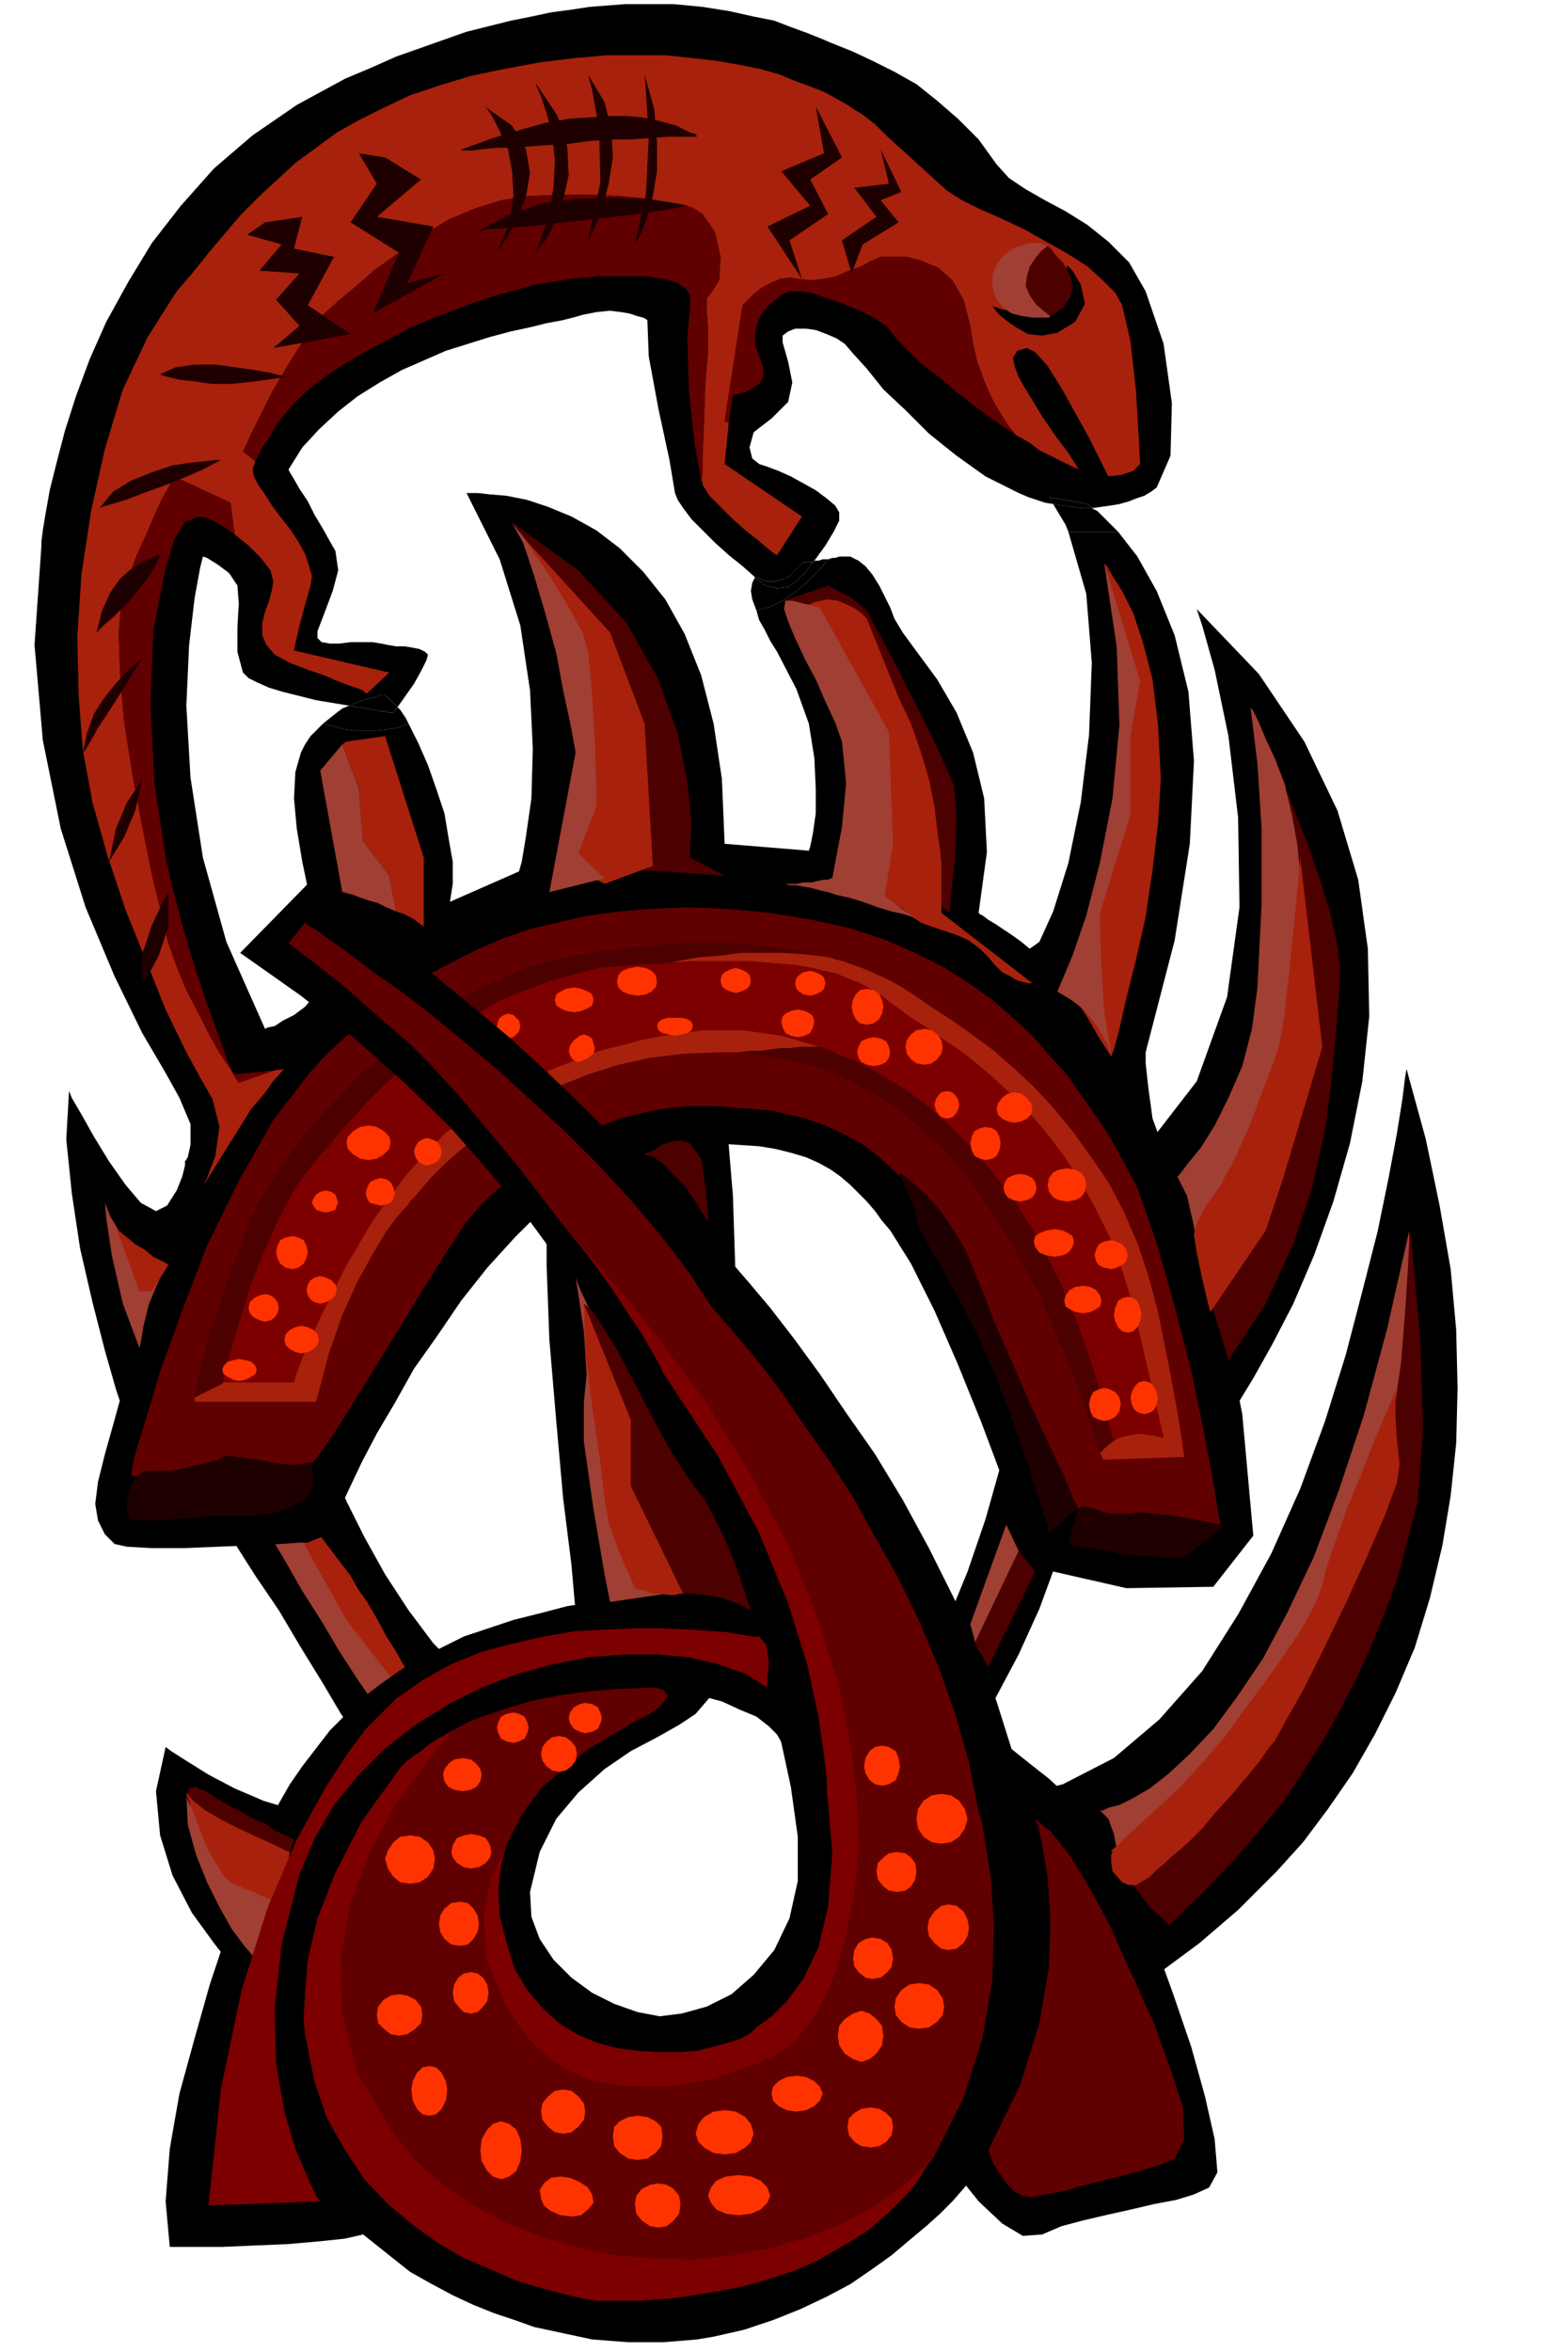 <svg xmlns="http://www.w3.org/2000/svg" width="1.136in" height="1.703in" fill-rule="evenodd" stroke-linecap="round" preserveAspectRatio="none" viewBox="0 0 1136 1703"><style>.pen1{stroke:none}.brush2{fill:#000}.brush3{fill:#a8210c}.brush4{fill:#600000}.brush5{fill:#a03f33}.brush6{fill:#4c0000}.brush7{fill:#7c0000}.brush8{fill:#1e0000}.brush9{fill:#f30}</style><path d="M810 385h-36l13 45 4 50-2 52-6 49-9 44-11 35-10 22-7 5-6-5-7-5-6-4-6-4-5-3-4-3-2-1-1-1 6-44-2-39-8-33-12-29-14-24-14-19-11-15-6-10-3-8-4-8-4-8-5-8-5-6-5-4-6-3h-8l-3 1h-2l-3 1-5 6-6 6-6 6-6 5-7 5-7 4-7 3-8 2 2 7 4 7 4 8 5 8 14 27 9 25 4 25 1 22v18l-2 14-2 10-1 3-61-5-2-47-6-40-9-35-12-30-14-25-16-20-17-17-17-13-18-10-17-7-15-5-15-3-12-1-9-1h-8l24 48 15 48 7 47 2 42-1 36-4 28-3 18-2 7-50 22 2-13v-16l-3-17-3-18-6-18-6-17-7-16-7-14-8 3-7 1-8 1h-16l-8-1-7-2-8-2-4 4-5 5-4 6-3 6-4 14-1 19 2 22 4 24 5 24 5 22 4 19 1 14-2 10-5 9-6 7-8 6-8 4-6 4-5 1-2 1-28-63-17-61-9-58-3-52 2-44 4-34 4-22 2-8 3 1 8 5 8 6 6 9 1 13-1 17v18l4 15 4 4 6 3 9 4 10 3 12 3 12 3 12 2 12 2 7-3 6-2 5-1 5-2h2l3 2 3 3 4 4 5-7 7-10 5-9 4-8 1-4-2-2-4-2-5-1-6-1h-6l-6-1-5-1-6-1h-16l-8 1h-7l-6-1-3-3v-5l5-13 6-16 4-15-2-14-4-7-5-9-6-10-5-10-6-9-4-7-3-5-1-2 10-16 12-13 14-13 14-11 16-10 16-9 16-7 16-7 16-5 16-5 15-4 14-3 12-3 11-2 8-2 7-2 10-2 10-1 8 1 6 1 6 2 4 1 2 1 1 1 1 26 7 38 8 37 4 24 2 5 4 6 6 8 8 8 9 9 10 9 10 8 9 8h1l7 3h6l5-1 2-1h1l3-2 4-4 6-6h6l2-1 8-11 6-10 4-8v-6l-3-5-6-5-8-6-9-5-9-5-9-4-8-3-6-2-5-4-2-8 3-11 13-10 12-12 3-14-3-15-4-14v-5l4-3 5-2h8l7 1 8 3 7 3 6 4 6 7 10 11 12 15 16 15 17 17 20 16 21 15 24 12 7 3 6 2 6 2 6 1-1-1v-1l-1-2-1-1 28 5 1 1 1 1 1 1 7-1 7-1 6-1 7-2 5-2 6-2 5-3 4-3 10-23 1-38-6-43-13-38-12-21-15-15-15-12-16-10-15-8-14-8-12-8-9-10-13-18-15-15-15-13-15-12-16-9-16-8-15-7-15-6-7-3-10-4-11-4-13-5-15-3-18-4-19-3-21-2h-35l-13 1-13 1-13 2-15 2-14 3-15 3-16 4-16 4-17 6-17 6-17 6-18 8-19 8-35 19-32 22-28 24-24 27-21 27-17 28-16 29-12 27-10 27-8 25-6 23-5 20-3 17-2 12-1 8v3l-5 72 6 69 13 64 18 57 21 50 20 41 17 29 10 18 8 19v15l-2 9-2 3v3l-2 8-4 10-7 11-8 4-11-6-11-13-12-17-11-18-9-16-7-12-2-5-2 35 4 39 6 40 9 39 9 35 8 28 6 18 2 7 5-1 6-5 8-8 9-12 10-15 12-18 13-20 15-22 17-23 19-25 21-25 23-26 26-25 28-26 30-24 33-24 35-19 36-11 37-4 36 1 37 7 35 10 34 13 33 16 31 17 28 18 24 17 22 17 17 14 13 11 8 7 3 3 46-20-7-19-3-22-2-18v-8l21-81 11-70 3-60-4-50-10-41-13-32-14-25-14-18z" class="pen1 brush2"/><path d="m813 221-5-9-9-9-11-10-14-9-16-9-16-9-17-8-16-7-12-6-11-7-11-10-11-10-11-10-10-9-9-9-9-7-5-3-6-4-7-4-9-5-10-4-11-4-12-5-14-4-15-3-17-3-18-2-19-2h-42l-23 2-25 3-27 5-24 5-23 7-21 7-19 9-18 9-16 9-15 11-15 11-13 12-13 12-13 13-12 14-11 13-12 15-12 14-21 33-18 38-13 43-10 45-7 46-3 45 1 43 3 39 7 38 11 39 13 39 15 37 14 35 14 29 12 22 8 14 5 20-3 21-6 16-3 6 35-56 25-29-8 1-26 9-2-3-4-7-7-10-8-14-8-16-9-17-7-17-6-17-5-21-7-29-7-35-7-37-6-38-3-35-1-30 2-22 5-17 6-17 7-15 6-14 5-11 5-9 3-6 1-2 41 19 3 23 10 8 9 9 7 9 2 8-1 6-2 8-3 8-2 8v9l3 7 6 7 11 6 13 5 12 4 9 4 8 3 6 2 5 2 2 2h1l16-15-69-16 1-5 3-13 4-15 4-14 1-7-2-7-3-9-5-9-6-9-7-9-6-8-5-8-5-7-3-6-1-5 2-6-9-7 2-4 4-9 7-14 8-16 10-17 10-16 9-14 9-10 10-9 12-10 15-13 17-12 18-13 18-11 19-8 19-6 20-3 22-1h22l23 1 20 2 17 3 14 3 8 5 9 13 4 18-1 17-5 8-4 5v10l1 13v15l-2 24-1 29-1 25v11l-1 5 1 1v2l5 8 8 8 8 8 10 9 9 7 7 6 5 4 2 1 18-28-56-38 3-30-3-1 13-84 1-1 3-3 4-4 5-4 7-4 7-3 7-1 7 1 8 1 9-1 10-2 9-4 9-3 7-4 5-2 2-1h19l11 3 12 5 10 9 8 14 5 19 2 13 3 13 4 11 4 10 5 10 5 8 5 8 5 6 9 5 8 6 8 4 8 4 8 4 7 3 7 2 6 2h5l10-1 9-3 5-5-1-19-2-34-4-36-6-26z" class="pen1 brush3"/><path d="m253 511-5 2-4 3-5 4-5 4 8 2 7 2 8 1h16l8-1 7-1 8-3-2-4-2-3-2-3-2-2-1 1-1 2-1 1h-3l-3-1h-4l-4-1-6-1-6-1-6-1z" class="pen1 brush2"/><path d="m126 345-1 2-3 6-5 9-5 11-6 14-7 15-6 17-5 17-2 22 1 30 3 35 6 38 7 37 7 35 7 29 5 21 6 17 7 17 9 17 8 16 8 14 7 10 4 7 2 3 26-9-30 3-2-4-4-11-6-17-8-22-8-24-8-27-7-26-6-26-8-53-3-57 2-54 9-46 2-6 4-14 8-13 10-4 6 1 6 3 7 4 7 5-3-23-41-19zm512-159-2 1-5 2-7 4-9 3-9 4-10 2-9 1-8-1-7-1-7 1-7 3-7 4-5 4-4 4-3 3-1 1-13 84 3 1 3-20h1l4-1 4-1 5-3 5-3 3-5v-7l-3-8-3-9v-8l2-8 3-6 5-6 5-4 5-4 5-2h7l9 1 11 4 12 4 12 5 10 5 9 6 5 6 4 5 7 7 9 9 12 9 13 11 14 11 15 11 15 10-5-6-5-8-5-8-5-10-4-10-4-11-3-13-2-13-5-19-8-14-10-9-12-5-11-3h-19zm-125 68v-15l-1-13v-10l4-5 5-8 1-17-4-18-9-13-8-5-14-3-17-3-20-2-23-1h-22l-22 1-20 3-19 6-19 8-18 11-18 13-17 12-15 13-12 10-10 9-9 10-9 14-10 16-10 17-8 16-7 14-4 9-2 4 9 7 2-4 3-6 5-7 5-9 7-9 9-10 10-9 12-9 14-9 14-8 15-8 15-8 16-7 16-6 16-6 15-5 15-4 14-4 13-2 12-2 21-2h34l13 2 10 3 6 4 3 5v7l-2 23 1 37 4 39 5 28 1-5v-11l1-25 1-29 2-24z" class="pen1 brush4"/><path d="m276 503-5 2-5 1-6 2-7 3 6 1 6 1 6 1 4 1h4l3 1h3l1-1 1-2 1-1-4-4-3-3-3-2h-2zm484-143 1 1 1 2v1l1 1 7 1 7 1 7 1h7l-1-1-1-1-1-1-28-5z" class="pen1 brush2"/><path d="m763 365 3 5 3 5 3 5 2 5h36l-6-6-5-5-4-4-4-2h-7l-7-1-7-1-7-1zm-503 896-3-6-10-14-13-22-16-26-16-27-17-25-14-22-10-15 72-57 2 5 7 15 9 20 13 26 15 27 17 26 18 24 19 19-73 52z" class="pen1 brush2"/><path d="m297 1214-1-2-4-7-5-9-7-11-7-13-7-12-7-10-5-9-10-13-9-12-7-9-3-3-27 3 3 5 7 12 10 18 13 20 13 20 12 19 10 13 7 6h9l8-2 5-3 2-1z" class="pen1 brush3"/><path d="m289 1222-38-49-44-79-19 4 2 4 7 12 10 17 12 21 14 22 13 22 13 20 11 16 19-10z" class="pen1 brush5"/><path d="m608 1405 1 4 4 9 6 14 7 17 7 18 7 16 7 14 4 9 5 10 10 17 12 20 15 21 16 20 17 16 15 9 14-1 14-6 15-4 17-4 18-4 17-4 16-3 13-4 11-5 6-11-2-24-7-31-10-36-13-38-13-36-12-30-8-21-5-11-8-12-9-11-10-12-12-11-13-12-14-11-15-12-16-11-15-11-17-10-16-11-16-10-16-9-15-9-15-9-11-6-11-6-12-4-12-5-12-3-12-3-13-2-14-1-14-1h-15l-16 1-16 2-17 3-19 3-19 5-20 5-18 6-18 6-16 8-16 8-15 9-14 10-13 10-12 12-11 11-10 13-10 13-9 13-8 14-7 14-7 15-6 15-8 22-10 29-12 36-11 39-11 40-7 40-3 38 3 33h38l23-1 24-1 23-2 19-2 13-3 9-8 9-16 7-21 6-23 5-23 4-19 2-14 1-5-2-7-5-19-6-28-5-34-2-37 3-38 10-36 18-30 13-12 15-10 16-8 18-5 18-4 19-2 19-1 19 1 19 2 18 3 17 4 15 4 13 6 12 5 9 7 6 6 9 16 8 21 8 25 7 25 5 24 4 19 3 14 1 5z" class="pen1 brush2"/><path d="m184 1440-4-4-11-11-14-18-16-22-14-27-9-29-3-32 7-32 4 3 11 7 16 10 19 10 21 9 20 6 18 1 14-5-59 134zm584 28 4-1 10-5 16-8 20-12 24-15 27-20 28-24 28-28 19-21 18-24 18-26 16-28 15-30 14-33 11-36 9-38 6-36 4-38 1-40-1-42-4-44-8-46-10-48-14-51-1 6-2 16-4 25-6 32-8 39-11 43-12 46-15 48-18 49-21 47-24 44-26 41-31 35-33 28-37 19-41 10 39 166z" class="pen1 brush2"/><path d="m887 1031 3-4 7-11 11-18 14-25 15-29 15-35 14-39 12-42 9-45 5-47-1-49-7-50-15-50-24-50-33-49-45-47 4 12 9 32 10 48 7 59 1 65-9 65-22 61-41 53 3 6 7 15 10 23 12 28 11 32 10 32 7 31 1 28zm-468 148-2-12-3-34-6-48-5-56-5-59-2-54v-45l5-28 10-16 17-12 20-8 22-5 21-2 17-1h17l2 19 4 48 2 61-2 58v62l7 69 8 57 4 24-4-2-11-4-16-6-20-6-22-5-21-3-20 2-17 6zm232 68 3-6 8-15 11-24 14-30 14-34 13-38 11-39 7-39 49 63-2 7-6 17-9 26-11 30-15 33-17 32-19 28-20 21-31-32z" class="pen1 brush2"/><path d="m240 1110-17 7h-6l-14 1-21 1-24 1-25 1h-23l-18-1-9-2-7-7-5-10-2-12 2-16 5-20 7-25 8-29 11-33 13-35 15-36 19-38 23-37 25-36 30-34 35-31 39-27 43-22 50-17 54-10 61-3h16l19 1 24 2 29 6 33 8 35 13 36 18 36 24 36 30 33 39 31 46 26 55 22 66 15 76 8 88-29 37-63 1-66-15-3-9-8-23-13-33-15-40-17-42-17-39-17-34-15-24-6-7-5-7-6-7-6-6-6-6-7-6-7-5-9-5-9-4-10-3-12-3-12-2-15-1-16-1-18 1-20 1-22 5-22 9-22 14-22 18-20 20-20 22-19 24-17 25-17 24-14 25-13 22-11 21-9 19-7 15-4 11-2 6z" class="pen1 brush2"/><path d="M781 1092h1l3 1 4 1 6 2 6 1 7 1h13l8-1 9 1 11 1 10 2 10 2 8 2 6 1 2 1-2-9-4-25-7-37-9-44-12-46-13-46-14-40-16-30-8-13-9-13-9-13-10-14-12-13-12-14-14-13-15-13-17-12-19-12-20-10-23-10-25-8-27-6-30-5-33-3-27-1-25 1-24 2-23 3-22 5-21 5-20 7-18 8-18 9-17 9-16 11-16 11-14 11-14 12-13 12-12 13-27 35-25 44-23 47-18 47-16 44-11 37-8 26-2 12 6 2 14 1 20-1 24-2 23-2 20-2 16-2 7-1 5-6 10-14 14-22 16-26 18-29 17-28 17-27 15-23 5-6 5-6 7-7 8-7 9-7 9-7 10-7 11-6 11-7 12-6 12-5 13-5 12-3 13-3 13-2 12-1h21l12 1 13 1 13 1 13 3 13 3 14 5 13 6 13 7 12 9 12 11 12 12 10 15 10 16 8 19 78 182h15z" class="pen1 brush4"/><path d="m600 693-11-2-10-3-12-1-11-2-12-1-12-1h-37l-13 1-13 1-13 1-12 2-13 1-13 3-12 2-20 5-19 8-20 9-18 10-18 12-17 12-16 14-16 13-14 15-14 14-12 14-11 14-9 13-8 13-7 12-5 10-7 18-8 20-6 20-7 19-5 17-4 16-3 12-1 8 20-10 1-5 3-13 6-20 8-24 9-27 12-27 13-25 16-21 9-10 9-11 10-11 10-11 11-11 12-11 13-11 13-11 15-10 15-9 15-9 17-7 18-7 18-5 20-5 20-2h4l4-1h16l4-1h3l11-2 12-2 14-1 14-2h31l16 1 17 2z" class="pen1 brush6"/><path d="m839 950-7-26-8-24-10-23-11-21-13-19-13-18-14-17-14-15-15-14-15-13-15-11-14-10-14-9-13-9-11-7-11-6-5-2-4-2-5-2-5-2-6-2-5-2-5-1-6-2-17-2-16-1h-31l-14 2-14 1-12 2-11 2 16-1h43l12 1 11 1 11 1 10 2 9 2 9 2 7 3 8 3 6 3 7 4 6 4 5 4 7 5 8 6 10 6 11 8 12 8 12 9 13 11 13 12 13 13 13 15 13 17 12 18 11 20 11 22 9 24 8 26 22 95h-1l-4-1-5-1-7-1-7 1-8 2-7 4-7 7 1 2 1 2v1l59-2-1-7-3-20-6-33-9-45z" class="pen1 brush3"/><path d="m843 1041-22-95-8-26-9-24-11-22-11-20-12-18-13-17-13-15-13-13-13-12-13-11-12-9-12-8-11-8-10-6-8-6-7-5-6-5-7-4-7-4-8-3-9-4-9-2-10-3-11-2-11-1-13-1-14-1h-30l-18 1-18 1-20 1-20 2-20 5-18 5-18 7-17 7-15 9-15 9-15 10-13 11-13 11-12 11-11 11-10 11-10 11-9 11-9 10-15 20-12 23-11 24-10 25-7 24-6 20-4 16-2 9h51l2-7 7-18 12-26 16-32 20-34 24-33 28-30 33-24 17-9 17-8 17-8 17-6 17-6 16-5 16-3 16-3 16-2 16-1 15 1 15 1 15 2 14 4 15 4 14 6 2 1 4 1 8 3 9 5 12 7 13 8 15 11 16 14 16 16 16 19 17 22 16 26 15 29 14 33 13 38 11 41 2 5 6-3 7-1 6-1 5 1h5l4 1 2 1h1z" class="pen1 brush7"/><path d="m355 797-33 24-28 30-24 33-20 34-16 32-12 26-7 18-2 7h-51l-1 1-20 10v3h88l9-34 10-29 11-24 11-20 9-15 8-11 6-7 3-3 1-2 4-4 5-6 6-7 9-9 10-9 12-10 13-10 15-10 17-10 18-9 20-8 22-7 23-5 24-3 26-1h14l8-1h7l8-1 7-1h7l8-1h13l-13-4-14-4-14-2-14-2h-29l-14 2-15 2-15 3-15 4-16 4-15 6-16 6-16 7-16 8-16 9z" class="pen1 brush3"/><path d="m805 1038-11-41-13-38-14-33-15-29-16-26-17-22-16-19-16-16-16-14-15-11-13-8-12-7-9-5-8-3-4-1-2-1-4-2-3-2-4-1-4-1h-13l-8 1h-7l-7 1-8 1h-7l-8 1 24 3 22 5 20 6 18 8 17 10 16 10 14 12 13 12 12 12 10 13 9 13 9 12 7 12 7 11 6 11 5 9 9 16 8 19 8 19 8 19 7 19 5 16 5 14 3 9 3-3 2-2 3-2 2-2-2-5z" class="pen1 brush6"/><path d="m95 1076-1 3-2 8v8l3 5 4 1h17l12-1 12-1 12-1h27l8-1 8-1 8-2 6-2 6-3 4-2 3-2 2-4 2-3 1-4v-6l-1-5v-4h-2l-6 1-5 1-8-1-8-1-9-2-9-1-8-1-6-1-4 1-3 2-5 1-5 2-7 1-6 2-6 1-5 1h-18l-6 3-5 8zm556-227 2 1 4 3 6 5 8 7 9 10 9 13 10 16 8 19 6 15 9 23 12 27 13 30 13 28 11 23 7 17 3 6-21 18-1-5-4-12-6-19-8-24-9-26-11-28-12-28-13-25-5-9-5-9-5-9-5-8-4-8-4-7-3-6-1-4-2-9-5-11-4-10-2-4zm130 244-1 4-3 9-2 9 2 4 3 1h3l4 1h5l5 1 4 1 5 1 4 1 4 1h7l7 1h8l7 1h12l3-1 7-4 9-8 9-7 4-3-2-1-6-1-9-2-11-2-12-2-11-1-10-1-8 1h-13l-5-1-5-2-4-1-4-1h-3l-3 2z" class="pen1 brush8"/><path d="m173 1000 5-1 4-2 3-2 1-3-1-3-3-3-4-1-5-1-4 1-4 1-3 3-1 3 1 3 3 2 4 2 4 1zm45-20 5-1 4-2 3-3 1-4-1-4-3-3-4-2-5-1-4 1-4 2-3 3-1 4 1 4 3 3 4 2 4 1zm-26-23 4-1 3-2 2-3 1-4-1-4-2-3-3-2-4-1-4 1-4 2-3 3-1 4 1 4 3 3 4 2 4 1zm20-38 4-1 4-3 2-4 1-4-1-5-2-4-4-2-4-1-5 1-4 2-2 4-1 5 1 4 2 4 4 3 5 1zm20 25 4-1 4-2 3-3 1-4-1-4-3-3-4-2-4-1-4 1-3 2-2 3-1 4 1 4 2 3 3 2 4 1zm77-100 4-1 4-2 2-3 1-4-1-4-2-3-4-2-4-1-3 1-3 2-2 3-1 4 1 4 2 3 3 2 3 1zm-42-4 6-1 5-3 4-4 1-5-1-4-4-4-5-3-6-1-6 1-5 3-4 4-1 4 1 5 4 4 5 3 6 1zm101-88 4-1 2-2 2-2 1-4-1-4-2-2-2-2-4-1-3 1-3 2-1 2-1 4 1 4 1 2 3 2 3 1zm51 17 3-1 4-2 4-3 1-4-1-3-1-4-3-2-3-1-3 1-4 3-3 4-1 4 1 3 1 2 2 2 3 1zm-3-36 5-1 5-2 3-2 1-4-1-4-3-2-5-2-5-1-6 1-4 2-3 2-1 4 1 4 3 2 4 2 6 1zm46-12 6-1 4-2 3-3 1-4-1-5-3-3-4-2-6-1-6 1-5 2-3 3-1 5 1 4 3 3 5 2 6 1zm71-2 4-1 4-2 2-2 1-4-1-4-2-2-4-2-4-1-4 1-4 2-2 2-1 4 1 4 2 2 4 2 4 1zm54 2 4-1 4-2 2-2 1-4-1-4-2-2-4-2-4-1-5 1-3 2-2 2-1 4 1 4 2 2 3 2 5 1zm41 21 5-1 4-3 2-4 1-5-1-5-2-4-4-3-5-1-5 1-3 3-2 4-1 5 1 5 2 4 3 3 5 1zm201 282 4-1 3-2 2-4 1-5-1-4-2-4-3-3-4-1-4 1-3 3-2 4-1 4 1 5 2 4 3 2 4 1zm-29 5 4-1 4-2 3-4 1-5-1-5-3-4-4-2-4-1-4 1-4 2-2 4-1 5 1 5 2 4 4 2 4 1zm17-64 4-1 3-3 2-4 1-5-1-5-2-5-3-2-4-1-4 1-3 2-2 5-1 5 1 5 2 4 3 3 4 1zm-32-14 5-1 4-2 3-2 1-4-1-4-3-4-4-2-5-1-6 1-4 2-3 4-1 4 1 4 3 2 4 2 6 1zm20-32 4-1 4-2 3-3 1-4-1-4-3-4-4-2-4-1-5 1-4 2-2 4-1 4 1 4 2 3 4 2 5 1zm-41-9 6-1 4-2 3-4 1-4-1-4-3-2-4-2-6-1-6 1-5 2-3 2-1 4 1 4 3 4 5 2 6 1zm-94-139 5-1 4-3 3-4 1-5-1-5-3-4-4-3-5-1-6 1-4 3-3 4-1 5 1 5 3 4 4 3 6 1zm103 99 6-1 4-2 3-4 1-5-1-5-3-4-4-2-6-1-6 1-4 2-3 4-1 5 1 5 3 4 4 2 6 1zm-38-57 5-1 4-2 3-3 1-4-1-4-3-4-4-3-5-1-5 1-4 3-3 4-1 4 1 4 3 3 4 2 5 1zm4 57 5-1 4-2 2-3 1-4-1-4-2-3-4-2-5-1-5 1-4 2-2 3-1 4 1 4 2 3 4 2 5 1zm-25-30 5-1 3-2 2-4 1-5-1-5-2-4-3-2-5-1-4 1-4 2-2 4-1 5 1 5 2 4 4 2 4 1zm-28-30 4-1 2-2 2-3 1-4-1-4-2-3-2-2-4-1-4 1-2 2-2 3-1 4 1 4 2 3 2 2 4 1zm-53-38 5-1 4-2 2-3 1-4-1-4-2-4-4-2-5-1-5 1-4 2-2 4-1 4 1 4 2 3 4 2 5 1zm-55-21 5-1 4-2 2-4 1-4-1-4-2-2-4-2-5-1-5 1-4 2-2 2-1 4 1 4 2 4 4 2 5 1zm-89-1 5-1 4-1 3-2 1-3-1-3-3-2-4-1h-10l-4 1-3 2-1 3 1 3 3 2 4 1 5 1z" class="pen1 brush9"/><path d="m511 892 2 2 6 7 10 12 13 15 16 19 17 22 19 26 19 28 21 30 20 33 19 35 18 36 17 37 14 38 12 38 8 39 8 61v52l-5 45-7 37-10 29-9 20-6 13-3 4-1 1-2 3-4 5-6 7-7 8-9 9-10 9-12 10-13 11-14 10-16 11-17 9-19 9-20 8-21 7-22 5-12 2-12 1-12 1h-26l-13-1-13-1-14-3-14-3-14-3-14-5-15-5-15-6-15-7-15-8-16-9-49-39-33-47-18-52-5-54 6-53 16-50 22-44 29-36 18-17 20-14 20-11 20-9 20-7 19-5 20-3 18-2 17-1h30l12 1 10 2 8 1 4 1h2l4 3 7 7 2 11-12 14-12 8-16 9-19 10-19 13-19 17-16 19-12 24-7 29 1 18 6 16 10 15 13 13 15 11 16 8 17 6 16 3 16-2 18-5 18-9 16-14 15-18 11-23 6-27v-32l-5-36-8-37-10-37-13-36-13-34-15-32-14-29-15-25-1-2-2-8-5-11-6-15-9-19-11-21-14-24-16-27-19-28-22-30-26-31-28-32-33-32-36-32-39-31-44-31 49-50 1 1 4 2 7 5 9 6 12 8 14 9 16 12 18 14 20 17 22 18 24 20 25 23 27 26 28 28 30 30 31 33z" class="pen1 brush2"/><path d="m283 1542 17 21 20 18 22 15 24 13 25 10 27 8 27 6 29 2 28 1 28-3 27-5 27-8 26-10 24-13 22-16 20-18 22-44 14-44 7-42 1-39-2-33-4-26-3-17-2-6-7-36-10-35-12-34-14-33-15-31-17-30-16-29-17-26-17-24-15-22-14-19-13-16-11-13-8-9-5-6-2-2-17-26-20-26-22-26-23-25-24-24-25-23-24-22-24-20-23-19-22-17-20-14-17-13-14-10-11-8-7-4-2-2-12 15 21 16 19 15 17 15 16 14 15 13 13 13 12 13 11 12 11 13 10 12 10 12 10 12 10 13 10 13 10 13 11 14 51 60 43 57 34 55 28 53 21 50 14 47 10 43 5 41v37l-2 33-6 30-7 25-9 21-10 17-10 12-9 8-8 4-10 5-11 4-12 4-13 4-14 3-14 2h-30l-15-2-14-3-14-6-13-8-12-10-11-13-10-15-15-36-2-32 6-27 11-23 11-22 14-19 17-15 18-14 17-10 15-9 12-6 7-5 6-8-3-4-6-2h-3l-25 1-23 2-21 3-19 4-17 5-15 5-13 5-11 6-21 26-21 29-18 34-14 36-7 39 1 41 11 42 24 42z" class="pen1 brush4"/><path d="m283 1542-24-42-11-42-1-41 7-39 14-36 18-34 21-29 21-26-9 5-8 5-6 5-6 4-4 3-3 3-1 1-1 1-28 39-19 37-13 33-7 30-2 24-1 19 1 12 1 4 6 30 9 26 13 23 14 21 17 18 18 15 18 13 19 11 19 8 18 8 16 5 15 4 12 3 10 2 6 1h31l27-2 25-4 22-4 21-6 18-6 16-7 14-8 12-7 11-7 8-7 7-6 5-5 4-4 2-2 1-1 6-7 5-7 4-7 5-6-20 18-22 16-24 13-26 10-27 8-27 5-28 3-28-1-29-2-27-6-27-8-25-10-24-13-22-15-20-18-17-21z" class="pen1 brush7"/><path d="m367 1454 10 15 11 13 12 10 13 8 14 6 14 3 15 2h30l14-2 14-3 13-4 12-4 11-4 10-5 8-4 9-8 10-12 10-17 9-21 7-25 6-30 3-33-1-37-5-41-9-43-15-47-20-50-28-53-34-55-43-57-51-60 15 20 13 18 11 17 10 15 7 12 5 9 3 6 1 2 39 59 30 56 21 51 14 45 8 37 4 28 2 18v6l4 47-3 38-7 30-11 23-12 16-11 11-8 6-3 2-4 4-7 4-9 3-11 3-12 3-14 1h-14l-15-1-15-2-15-4-14-6-13-8-12-11-11-13-9-15-6-19-5-20-1-19 2-17 4-15-11 23-6 27 2 32 15 36z" class="pen1 brush7"/><path d="m424 1255 5-1 4-2 2-4 1-4-1-4-2-4-4-2-5-1-4 1-4 2-3 4-1 4 1 4 3 4 4 2 4 1zm-19 28 5-1 4-3 3-4 1-5-1-5-3-4-4-3-5-1-5 1-4 3-3 4-1 5 1 5 3 4 4 3 5 1zm-33-21 4-1 4-2 2-4 1-4-1-4-2-4-4-2-4-1-5 1-4 2-2 4-1 4 1 4 2 4 4 2 5 1zm267 31 5-1 5-3 2-5 1-5-1-6-2-5-5-3-5-1-5 1-4 3-3 5-1 6 1 5 3 5 4 3 5 1zm43 42 7-1 6-4 4-6 2-7-2-7-4-6-6-4-7-1-7 1-6 4-4 6-1 7 1 7 4 6 6 4 7 1zm-157 225 8-1 7-4 4-4 2-6-2-7-4-5-7-4-8-1-8 1-7 4-4 5-2 7 2 6 4 4 7 4 8 1zm10 44 9-1 7-3 5-5 2-5-2-6-5-5-7-3-9-1-9 1-7 3-4 5-2 6 2 5 4 5 7 3 9 1zm-58 9 6-1 5-4 4-5 1-7-1-6-4-5-5-3-6-1-6 1-6 3-4 5-1 6 1 7 4 5 6 4 6 1zm-15-49 7-1 6-4 4-5 1-7-1-7-4-4-6-3-7-1-7 1-6 3-4 4-1 7 1 7 4 5 6 4 7 1zm-32 31-1-6-3-5-6-4-7-3-7-1-7 1-5 4-3 5 1 6 2 5 5 4 7 3 8 1 7-1 5-4 4-5zm-22-50 6-1 5-4 4-5 1-6-1-6-4-5-5-4-6-1-6 1-5 4-4 5-1 6 1 6 4 5 5 4 6 1zm-45 33 6-2 5-4 3-7 1-8-1-8-3-7-5-4-6-2-6 2-4 4-4 7-1 8 1 8 4 7 4 4 6 2zm-52-46 5-1 4-4 3-6 1-8-1-6-3-6-4-4-5-1-5 1-4 4-3 6-1 6 1 8 3 6 4 4 5 1zm30-74 5-1 4-4 3-4 1-6-1-6-3-5-4-3-5-1-5 1-4 3-3 5-1 6 1 6 3 4 4 4 5 1zm-52 16 6-1 6-4 4-4 1-6-1-6-4-5-6-3-6-1-6 1-5 3-4 5-1 6 1 6 4 4 5 4 6 1zm44-65 6-1 4-4 3-5 1-6-1-6-3-5-4-4-6-1-6 1-5 4-3 5-1 6 1 6 3 5 5 4 6 1zm-36-45 7-1 6-4 4-6 1-7-1-6-4-6-6-4-7-1-7 1-5 4-4 6-2 6 2 7 4 6 5 4 7 1zm44-11 6-1 5-3 3-4 1-4-1-5-3-5-5-2-6-1-5 1-5 2-3 5-1 5 1 4 3 4 5 3 5 1zm-6-56 6-1 4-2 3-4 1-5-1-4-3-4-4-3-6-1-6 1-4 3-3 4-1 4 1 5 3 4 4 2 6 1zm315 73 6-1 4-3 3-5 1-6-1-6-3-4-4-3-6-1-6 1-4 3-4 4-1 6 1 6 4 5 4 3 6 1zm-18 63 6-1 5-4 3-4 1-6-1-6-3-5-5-3-6-1-5 1-5 3-3 5-1 6 1 6 3 4 5 4 5 1zm55-21 6-1 5-4 3-5 1-6-1-6-3-6-5-4-6-1-5 1-5 4-4 6-1 6 1 6 4 5 5 4 5 1zm-21 57 7-1 6-4 4-5 1-6-1-6-4-6-6-4-7-1-7 1-6 4-4 6-1 6 1 6 4 5 6 4 7 1zm-42 24 6-2 5-4 4-6 1-7-1-7-4-5-5-4-6-2-6 2-6 4-4 5-1 7 1 7 4 6 6 4 6 2zm7 62 6-1 5-3 4-5 1-6-1-6-4-4-5-3-6-1-7 1-5 3-4 4-1 6 1 6 4 5 5 3 7 1zm-54-26 7-1 6-3 4-4 2-5-2-5-4-4-6-3-7-1-7 1-6 3-4 4-1 5 1 5 4 4 6 3 7 1zM236 878l4-1 3-1 1-3 1-2-1-3-1-3-3-2-4-1-4 1-3 2-2 3-1 3 1 2 2 3 3 1 4 1zm40-5 4-1 3-1 2-3 1-4-1-4-2-4-3-2-4-1-4 1-4 2-2 4-1 4 1 4 2 3 4 1 4 1z" class="pen1 brush9"/><path d="m716 1557 1 2 1 4 3 6 4 6 5 7 5 5 6 3 7 1 9-2 12-2 14-4 16-4 16-4 14-4 13-4 9-4 7-14-1-23-8-25-8-22-5-14-9-20-11-24-12-27-14-26-14-23-14-18-12-10 2 5 3 14 4 23 2 30-1 35-7 41-14 45-23 47z" class="pen1 brush4"/><path d="m135 1299 1 2 2 5 4 8 4 8 5 9 6 8 5 7 5 4 5 3 5 3 5 3 5 4 4 4 4 4 2 5 1 6-2 12-4 12-5 9-2 4-2-3-6-7-9-12-9-16-9-18-8-20-6-22-1-22z" class="pen1 brush5"/><path d="m213 1332-2-1-4-2-7-3-7-5-9-4-9-5-8-4-7-4-11-7-7-3-5 1-2 6 2 5 5 6 6 6 9 6 8 5 8 5 7 3 5 1h8l8 1 6 2h3l3-9z" class="pen1 brush6"/><path d="m135 1298 1 3 2 6 4 10 4 11 5 12 6 10 5 8 5 5 5 2 6 3 6 2 6 3 5 2 5 1 3 2h1l6-37-3-1-8-4-11-5-13-6-14-7-12-7-9-7-5-6z" class="pen1 brush3"/><path d="M556 1222v-6l1-13-2-12-5-6h-4l-7-1-11-2-13-1-16-1-19-1h-20l-21 1-22 1-23 4-22 5-23 6-22 9-20 11-20 14-17 17-5 5-12 16-17 26-21 38-21 49-19 60-15 72-9 84 81-3-3-4-6-13-9-21-8-27-6-35-1-40 5-46 13-51 11-26 14-24 18-22 19-19 22-17 24-15 24-12 26-10 26-7 26-5 25-2h24l23 2 21 5 20 7 16 10z" class="pen1 brush7"/><path d="m116 925-1-1-4-4-5-5-7-7-6-8-7-9-6-10-4-10 1 11 4 27 8 35 12 32 1-4 2-12 4-16 8-19zm326 235-4-20-8-47-7-49v-29l2-20-2-31-4-27-2-12 3 8 8 17 9 20 7 15 6 17 7 25 5 23 2 10-7 47 26 47-41 6z" class="pen1 brush5"/><path d="M476 1154h25l10 1 12 2 11 4 10 5-1-3-3-9-4-12-5-14-7-16-7-14-7-13-7-9-8-11-11-18-12-22-12-23-12-23-11-18-9-13-5-4 15 66 10 90 28 54z" class="pen1 brush6"/><path d="m423 944 34 84v48l38 78h-3l-3 1h-4l-6-1h-6l-6-2-7-2-3-7-8-18-8-22-3-18-3-26-6-40-5-42-1-33z" class="pen1 brush3"/><path d="m703 1176 26-72 9 19-1 3-3 6-4 10-5 12-6 12-5 11-4 8-3 6-4-15z" class="pen1 brush5"/><path d="m738 1123 12 15-34 69-10-17 32-67zm284-231 2 23 5 55 2 65-4 53-3 11-3 12-4 15-4 15-6 17-7 18-8 19-9 20-11 21-12 22-14 22-15 23-18 22-20 23-22 23-24 23-2-2-4-4-7-6-7-9-7-9-6-10-4-10v-9l3-8 5-8 6-6 7-6 6-4 5-3 4-1 1-1 2-2 4-4 7-8 9-10 12-14 12-17 14-20 14-24 15-26 15-30 15-34 14-36 13-40 11-44 10-47 8-50z" class="pen1 brush6"/><path d="M797 1311h2l4-2 8-2 10-5 12-7 14-11 15-14 17-18 17-23 19-28 18-34 19-40 18-48 18-54 17-63 16-71v8l-1 20-2 31-3 37-6 41-9 41-12 39-17 33-20 31-20 29-18 27-18 25-17 22-16 19-14 16-13 13-10 8-8 7-5 4-2 2-1-5-2-11-4-11-6-6z" class="pen1 brush5"/><path d="m806 1341-1 2v5l1 7 7 8 5 2h5l5-3 5-3 5-5 6-5 4-4 5-4 8-7 10-10 10-12 11-12 11-13 9-11 7-10 5-6 7-13 13-23 15-30 16-33 15-33 13-30 9-24 2-14-2-18-1-17v-18l-2 5-6 14-8 19-9 23-10 24-8 23-7 20-3 13-5 13-9 17-14 21-15 21-15 20-12 17-9 10-2 3-11 12-12 13-13 12-13 12-10 9-8 8-5 4 1 1z" class="pen1 brush3"/><path d="m467 836 1-1 3-1 4-2 4-3 6-2 5-1h5l5 2 8 11 3 20 2 18v8l-1-2-4-6-5-8-6-9-8-8-7-8-8-6-7-2zm423 149-3-10-7-23-8-26-3-20 2-10 5-9 6-9 5-10 4-8 7-10 9-13 10-14 9-14 7-13 6-12 1-10-1-14 1-25v-32l1-36-1-37-4-35-5-29-10-21 2 5 6 14 8 21 10 25 9 26 8 26 5 23 2 17-1 18-2 27-3 33-5 38-9 41-14 42-20 43-27 41z" class="pen1 brush6"/><path d="m869 916-1-9-3-19-5-22-7-14 2-2 6-8 9-11 10-16 10-20 10-23 7-27 4-30 3-61v-54l-3-47-5-41 2 3 4 8 5 12 7 15 7 19 5 21 4 22 2 22 1 23 3 26 3 26 2 27-1 27-3 25-9 24-14 22-16 18-12 16-10 14-7 12-5 10-3 6-2 5v1z" class="pen1 brush5"/><path d="m942 621-1 13-3 31-4 39-4 35-3 17-6 18-7 18-7 19-7 16-7 15-6 11-3 6-6 8-6 9-5 10-2 8 2 13 4 19 4 17 2 7 40-59 13-39 28-94-16-137zM805 765l2-5 4-15 5-22 7-28 7-31 5-34 4-34 2-32-2-39-4-33-7-27-7-21-8-16-7-11-4-7-2-2 4 15 8 34 7 38v29l-6 33-9 48-7 44-3 19-15 56 3 4 6 9 8 14 9 14z" class="pen1 brush3"/><path d="m805 762-1-1-1-4-3-5-4-7-5-7-7-8-8-6-10-6 3-7 8-19 10-29 10-39 9-46 5-53-2-57-9-60 26 85-7 40v57l-22 71v11l1 28 2 33 5 29z" class="pen1 brush5"/><path d="m525 634-25-13v-7l1-19-3-29-7-35-14-39-23-41-35-38-47-34 1 2 4 4 4 7 6 7 6 8 5 8 4 7 2 5 3 5 6 8 7 9 9 11 8 11 7 10 5 9 2 6 2 20 6 34 4 33 1 19-2 8 1 9v8l1 3 61 4z" class="pen1 brush6"/><path d="m380 390 6 21 3 8 8 19 9 21 7 15 5 17 6 26 3 28-1 23-5 18-4 20-3 15-1 6 25 13 35-13-6-103-25-66-62-68z" class="pen1 brush3"/><path d="m438 636-40 10 19-101-1-6-3-16-5-23-5-27-8-29-8-27-8-24-9-16 2 3 6 7 8 12 9 13 10 16 9 15 8 15 4 13 3 31 2 37 1 32v13l-13 34 19 18zm-175-27-3-38-12-32-16 19 16 88h1l3 1 4 1 5 2 6 2 7 2 6 3 7 3-5-26-19-25z" class="pen1 brush5"/><path d="m307 621-28-88-28 4-3 2 12 32 3 38 19 25 5 26 6 2 6 3 4 3 4 3v-50zM83 886l18 49h9l12-19-1-1-4-2-6-3-6-5-7-4-6-5-6-5-3-5z" class="pen1 brush3"/><path d="m805 349-2-4-6-12-8-16-10-18-10-18-10-16-9-10-6-3-7 2-3 5 1 6 3 8 4 7 6 10 8 13 9 13 9 12 7 11 5 7 2 3h17zm-32-157v2l-1 4-2 6-2 7-4 6-6 6-7 3-9 1-16-3-6-2-1-1 1 2 3 4 6 5 7 5 9 5 10 1 11-2 13-8 7-13-3-14-6-10-4-4z" class="pen1 brush2"/><path d="m766 186-2-2-1-2-2-2-2-2-5 4-4 5-4 6-2 7-1 7 3 7 5 7 10 8 9-6 5-7 2-8-1-7-3-6-3-5-3-3-1-1z" class="pen1 brush6"/><path d="m759 178-6-2h-7l-7 2-7 3-6 5-4 6-3 7v9l3 9 5 6 6 4 8 2 7 1h12l1-1-10-8-5-7-3-7 1-7 2-7 4-6 4-5 5-4z" class="pen1 brush5"/><path d="m591 77 6 34-31 13 21 25-31 15 25 38-9-28 28-19-13-25 23-16-19-37zm47 31 6 25-25 3 16 21-25 17 7 24 8-21 26-16-13-16 15-6-15-31zM467 54l1 13 2 33-2 40-8 37 1-2 4-7 4-11 4-15 3-18v-21l-2-24-7-25zm-41 0 3 11 5 28 1 39-9 42 2-3 4-9 5-13 4-16 3-19-1-20-5-20-12-20zm-38 6 1 3 3 7 4 12 4 15 2 19-1 20-4 23-9 24 2-3 6-7 6-12 6-16 4-18-1-21-7-22-16-24zm-37 17 2 2 4 6 5 10 6 13 3 16 1 18-3 20-9 21 2-3 6-9 7-13 6-15 3-18-3-17-10-17-20-14z" class="pen1 brush8"/><path d="m335 108-1 1h8l8-1 10-1h11l13-1 14-1 15-1 15-2 15-1h14l14-1 13-1h22-1l-1-2-4-1-4-2-6-3-7-2-8-2-10-2-11-1h-13l-14 1-15 1-17 3-18 5-20 6-22 8zm163 41-4-1-12-2-17-2-21-1-25 1-25 3-24 8-23 12 6-1 16-1 22-2 27-3 27-3 24-3 19-3 10-2zm-219-35 26 16-32 27 41 7-19 41 27-7-52 29 19-44-35-22 19-28-13-22 19 3zm-87 47 27-4-6 23 29 6-19 35 31 21-56 10 19-16-17-19 17-19-29-2 16-19-25-7 13-9zm15 112-3-1-8-2-11-2-14-2-15-2h-15l-14 2-11 5 2 1 4 1 8 2 10 1 13 2h15l18-2 21-3zm-47 60h-3l-8 1-11 1-13 2-15 5-15 6-13 8-10 12 2-1 7-2 10-3 13-5 14-5 15-6 14-6 13-7zm-44 69h-2l-4 2-7 3-8 5-8 7-7 10-6 13-4 16 2-2 4-4 7-6 8-8 8-9 7-9 6-9 4-9zm-13 75-2 1-4 4-7 6-7 8-8 10-7 11-5 14-3 14 2-2 4-7 5-9 8-12 7-11 7-11 6-10 4-6zm0 87-3 5-8 12-8 19-5 24 3-5 8-13 8-19 5-23zm19 82-4 7-8 17-7 21v21l4-5 8-15 7-21v-25z" class="pen1 brush8"/><path d="m568 419-2 1-5 1h-6l-7-3h-1l2 2 2 1 2 2 2 1 8 2 8-1 6-4 5-5 2-2 2-3 2-3 2-2-2 1h-6l-6 6-4 4-3 2h-1z" class="pen1 brush2"/><path d="m555 424-2-1-2-2-2-1-2-2-2 4-1 6 1 6 3 8 8-2 7-3 7-4 7-5 6-5 6-6 6-6 5-6h-4l-3 1h-3l-2 2-2 3-2 3-2 2-5 5-6 4-8 1-8-2z" class="pen1 brush2"/><path d="m691 568-4-9-5-11-6-13-7-14-6-12-5-10-4-7-1-3-25-47-11-9-17-9-32 11 17 7 18-6 19 12 31 85 19 38-9 71 25 19 1-12 3-28 1-31-2-22z" class="pen1 brush6"/><path d="M682 661v-37l-1-9-2-14-2-17-4-20-6-20-7-20-9-19-23-57-1-1-3-3-4-3-6-3-7-3-8-1-9 2-9 4 6 37 2 3 4 8 6 12 7 12 5 6 5 8 5 8 4 9 4 9 3 9 1 8-1 8-5 19-4 23-3 19-1 8h1l4 1 5 1 7 2 6 2 7 3 5 3 3 3 4 3 6 4 8 3 9 3 9 3 9 4 8 6 6 6 5 6 5 5 6 3 5 3 4 1 4 1h3l-66-51z" class="pen1 brush3"/><path d="m641 649 6-38-3-81-50-90-4-1-8-2-8-2h-5l-1 6 3 9 5 12 7 15 8 15 7 16 7 15 5 14 3 30-3 32-5 26-2 11h-1l-2 1h-3l-5 1-4 1h-6l-5 1h-8l3 1h5l5 1 6 1 7 2 5 1 6 2 9 2 10 3 11 4 10 3 9 2 6 2 2 1-22-16z" class="pen1 brush5"/></svg>
